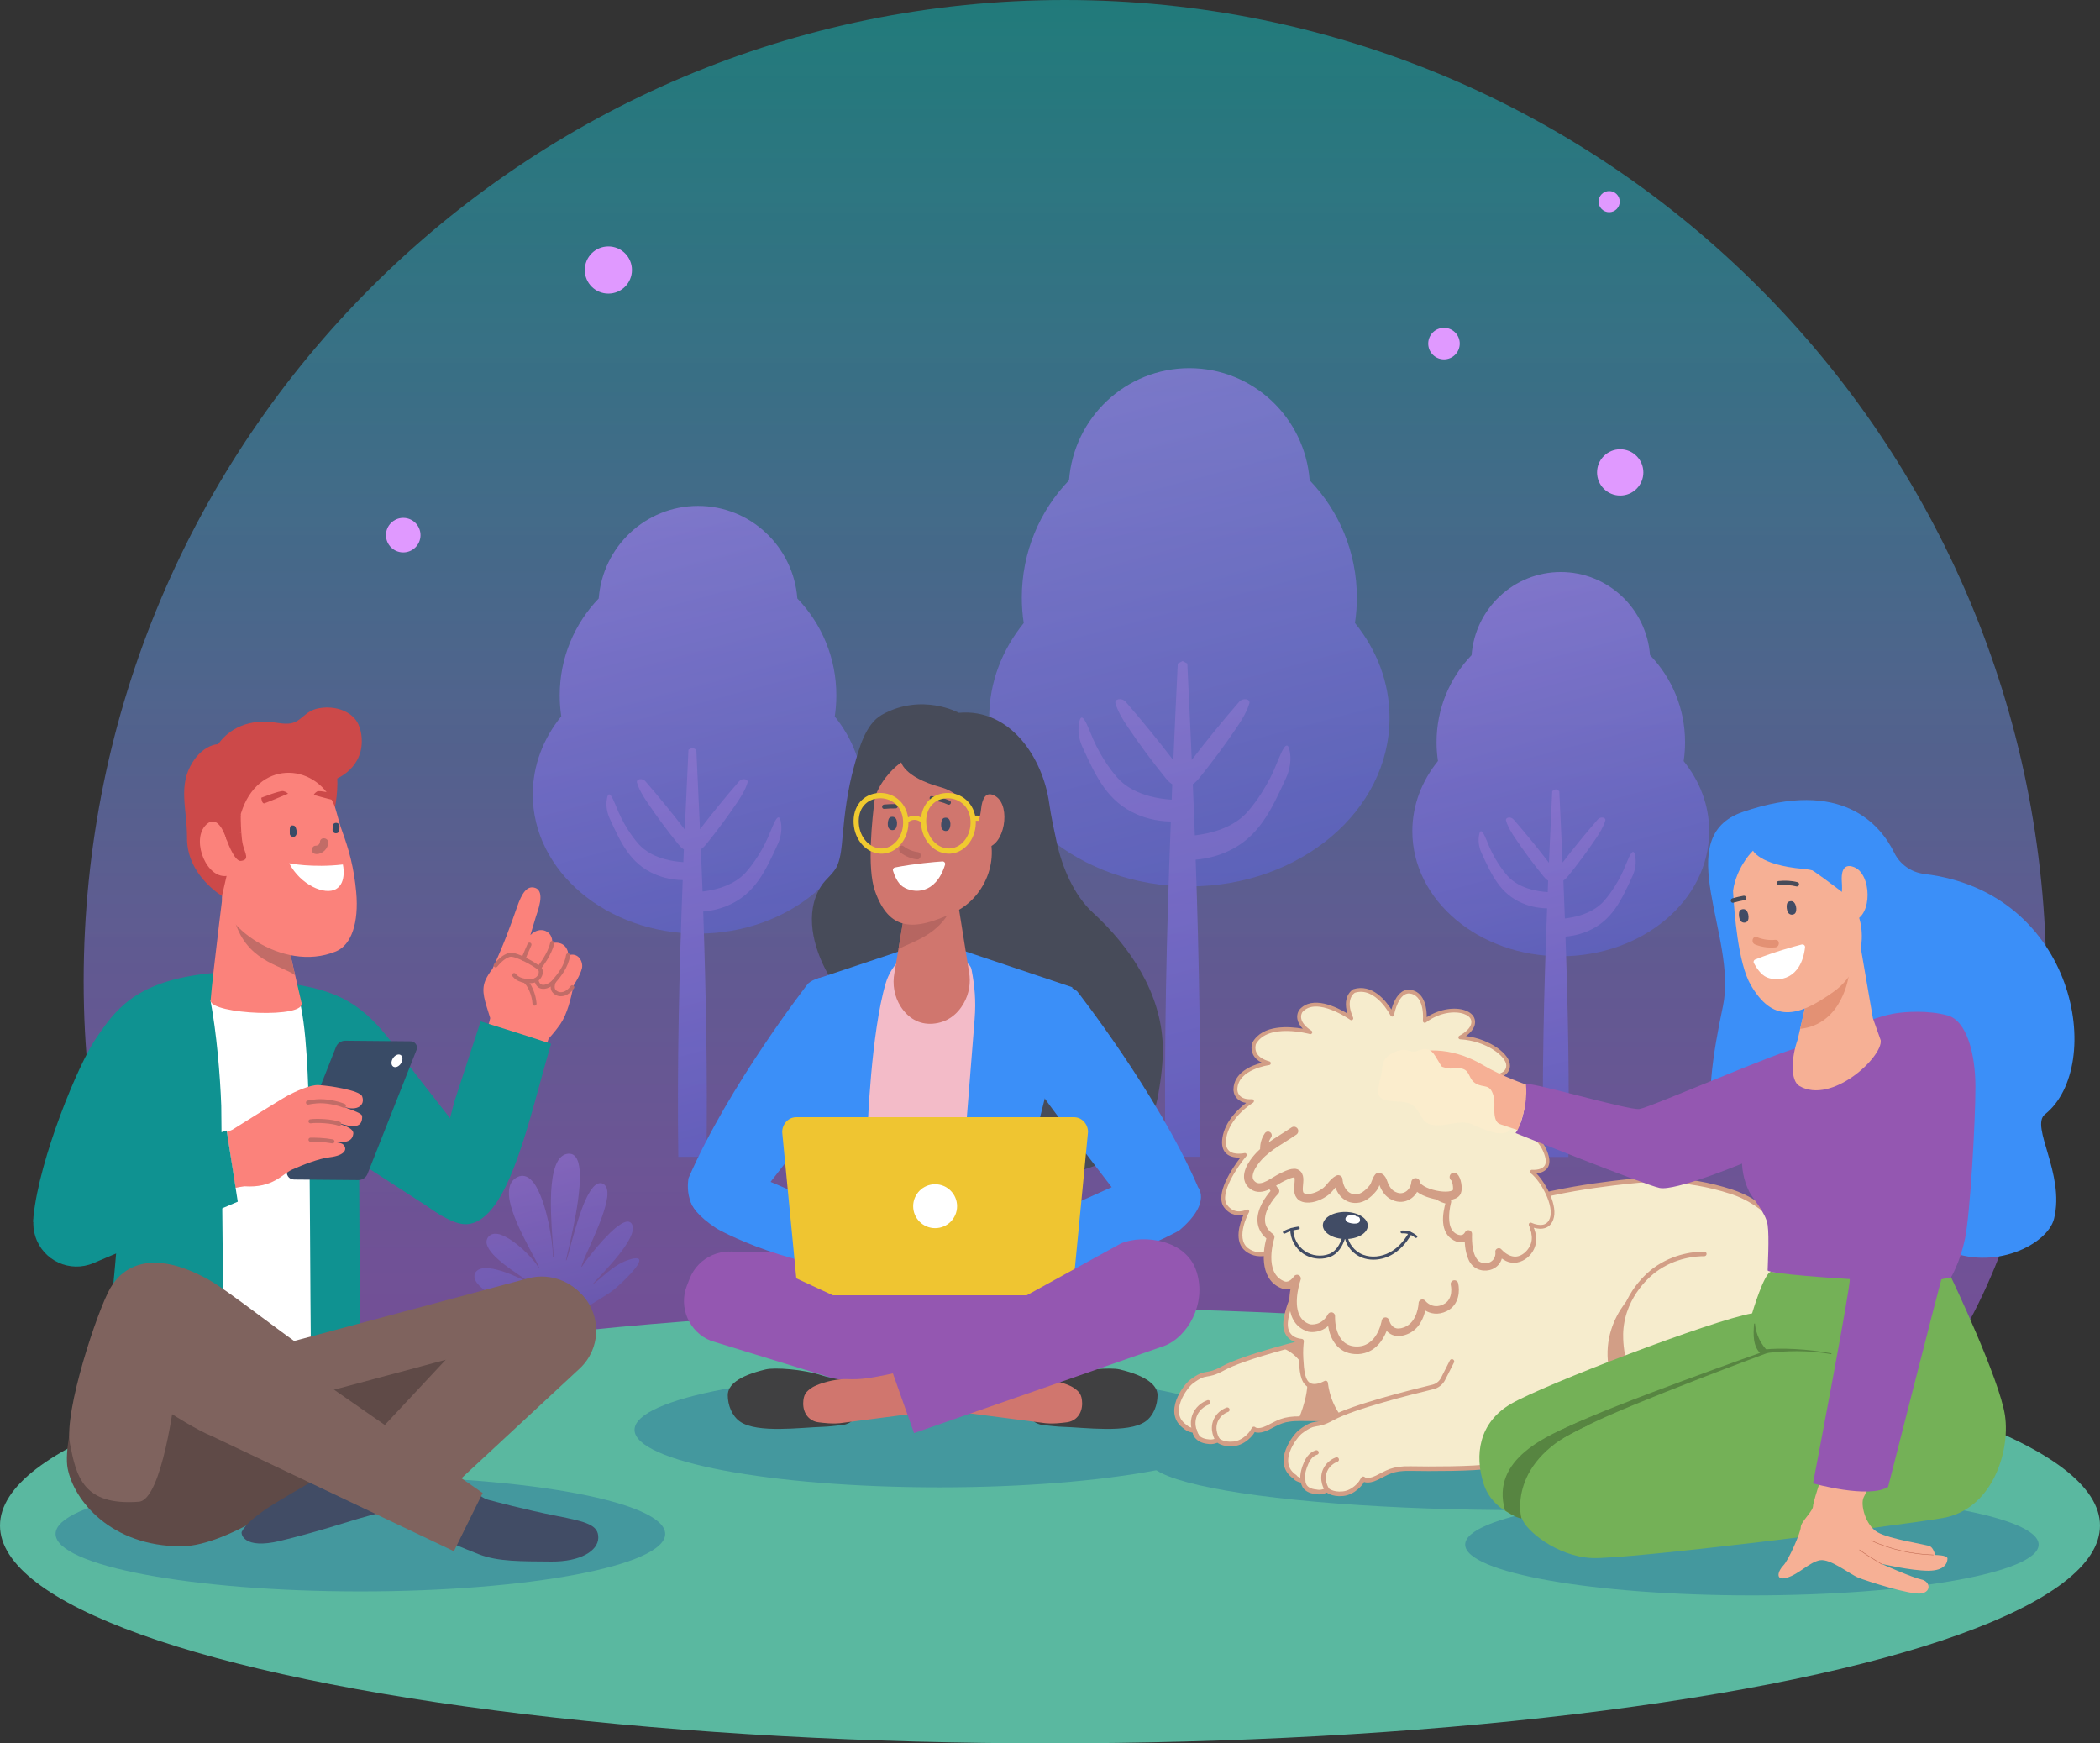 <?xml version="1.0" encoding="UTF-8"?><svg id="Layer_2" xmlns="http://www.w3.org/2000/svg" xmlns:xlink="http://www.w3.org/1999/xlink" viewBox="0 0 528.86 439.04"><rect x="0" y="0" width="528.86" height="439.04" fill="#333333" stroke="none"/><defs><style>.cls-1{fill:#deaa92;}.cls-2{fill:#f3bbc8;}.cls-3{fill:#cc4949;}.cls-4{stroke-width:1.11px;}.cls-4,.cls-5,.cls-6,.cls-7{fill:none;stroke:#d29e86;stroke-linecap:round;stroke-linejoin:round;}.cls-5{stroke-width:1.16px;}.cls-6{stroke-width:1.15px;}.cls-8{fill:url(#linear-gradient-8);}.cls-9{fill:url(#linear-gradient-7);}.cls-10{fill:url(#linear-gradient-5);}.cls-11{fill:url(#linear-gradient-6);}.cls-12{fill:url(#linear-gradient-4);}.cls-13{fill:url(#linear-gradient-3);}.cls-14{fill:url(#linear-gradient-2);}.cls-15{fill:#f6eccd;}.cls-16{fill:#bd1200;}.cls-17{fill:#5ab8a0;}.cls-18{fill:#0f9291;}.cls-19{fill:#e39174;}.cls-7{stroke-width:2.18px;}.cls-20{fill:#c26c67;}.cls-21{fill:#3b8ff8;}.cls-22{fill:#5f4a47;}.cls-23{fill:#e099ff;}.cls-24{fill:#d0766e;}.cls-25{fill:url(#linear-gradient);opacity:.5;}.cls-26{fill:#b66661;}.cls-27{fill:#efc531;}.cls-28{fill:#7f635e;}.cls-29{fill:#578541;}.cls-30{fill:#394b66;}.cls-31{fill:#474b59;}.cls-32{fill:#fb827b;}.cls-33{fill:#fff;}.cls-34{fill:#404041;}.cls-35{fill:#d29e86;}.cls-36{fill:#f6b095;}.cls-37{fill:#f0ca30;}.cls-38{opacity:.4;}.cls-39{opacity:.6;}.cls-40{fill:#9457b1;}.cls-41{fill:#44989e;}.cls-42{fill:#bc654d;}.cls-43{fill:#fbedcd;}.cls-44{fill:#74b157;}.cls-45{fill:#414c65;}</style><linearGradient id="linear-gradient" x1="3075.68" y1="-410.53" x2="3502.58" y2="-410.53" gradientTransform="translate(-142.33 -3075.68) rotate(90)" gradientUnits="userSpaceOnUse"><stop offset="0" stop-color="aqua" stop-opacity=".7"/><stop offset=".07" stop-color="#17ecff" stop-opacity=".74"/><stop offset=".25" stop-color="#4bc2ff" stop-opacity=".82"/><stop offset=".42" stop-color="#77a0ff" stop-opacity=".88"/><stop offset=".58" stop-color="#9985ff" stop-opacity=".93"/><stop offset=".74" stop-color="#b172ff" stop-opacity=".97"/><stop offset=".88" stop-color="#bf66ff" stop-opacity=".99"/><stop offset="1" stop-color="#c563ff"/></linearGradient><linearGradient id="linear-gradient-2" x1="133.46" y1="293.07" x2="143.43" y2="330.27" gradientUnits="userSpaceOnUse"><stop offset="0" stop-color="#a57ef5"/><stop offset="1" stop-color="#5e65d4"/></linearGradient><linearGradient id="linear-gradient-3" x1="376.6" y1="147.67" x2="401.38" y2="240.17" xlink:href="#linear-gradient-2"/><linearGradient id="linear-gradient-4" x1="386" y1="200.32" x2="409.36" y2="287.5" xlink:href="#linear-gradient-2"/><linearGradient id="linear-gradient-5" x1="277.3" y1="97.6" x2="310.72" y2="222.33" xlink:href="#linear-gradient-2"/><linearGradient id="linear-gradient-6" x1="289.97" y1="168.59" x2="321.47" y2="286.16" xlink:href="#linear-gradient-2"/><linearGradient id="linear-gradient-7" x1="157.46" y1="131.44" x2="185.04" y2="234.38" xlink:href="#linear-gradient-2"/><linearGradient id="linear-gradient-8" x1="167.91" y1="190.03" x2="193.91" y2="287.06" xlink:href="#linear-gradient-2"/></defs><g id="ILLUSTRATION"><path class="cls-25" d="M268.2,426.9c-136.49,0-247.13-43.28-247.13-179.77S131.72,0,268.2,0s247.13,110.64,247.13,247.13-110.64,179.77-247.13,179.77Z"/><ellipse class="cls-17" cx="264.43" cy="384.2" rx="264.43" ry="54.84"/><circle class="cls-23" cx="408.03" cy="118.97" r="5.83"/><circle class="cls-23" cx="405.25" cy="50.78" r="2.66"/><circle class="cls-23" cx="101.55" cy="134.77" r="4.35"/><circle class="cls-23" cx="153.21" cy="68" r="5.94"/><circle class="cls-23" cx="363.65" cy="86.53" r="3.97"/><g class="cls-38"><path class="cls-14" d="M153.73,325.42c.67-.44,1.3-.99,1.91-1.54.74-.66,1.47-1.34,2.17-2.05.7-.71,1.39-1.44,2.02-2.23.43-.55.93-1.18,1.13-1.84.54-1.78-3.06-.36-3.65-.11-1.49.63-2.86,1.57-4.16,2.63-1.21.98-2.36,2.04-3.6,2.98h0s0,0,0,0c0,0-.01,0-.02.01-.07.06-.12-.05-.07-.11.11-.12.22-.24.33-.36,1.77-1.92,3.58-3.79,5.25-5.8.98-1.18,1.93-2.4,2.75-3.7.65-1.03,1.3-2.18,1.53-3.35.16-.83.02-1.78-.66-2.16-.65-.37-1.55.04-2.23.45-1.05.63-2,1.49-2.9,2.36-1.05,1.02-2.04,2.1-2.99,3.21-.88,1.03-1.73,2.08-2.55,3.16-.51.67-1.02,1.34-1.46,2.05-.04.06-.14.04-.12-.03.05-.2.11-.39.18-.58.46-1.34,1.08-2.64,1.66-3.94.8-1.78,1.59-3.56,2.33-5.37.73-1.8,1.43-3.63,1.91-5.49.35-1.37.69-2.95.34-4.23-.25-.9-1.02-1.62-2.03-1.37-.98.25-1.74,1.3-2.28,2.17-.85,1.37-1.47,2.88-2.02,4.37-.63,1.7-1.17,3.43-1.68,5.16-.46,1.56-.88,3.13-1.3,4.7-.26.97-.49,1.96-.84,2.91-.03.08-.15.07-.13-.02.04-.19.08-.38.12-.57.33-1.48.68-2.95,1.02-4.43.49-2.19.94-4.37,1.33-6.56.41-2.32.76-4.65.92-6.97.14-1.9.2-3.88-.21-5.65-.27-1.18-.86-2.42-2.12-2.56-.6-.07-1.29.08-1.86.45-.6.39-1.06.99-1.4,1.63-.43.81-.7,1.69-.91,2.56-.25,1.06-.4,2.13-.5,3.19-.24,2.44-.23,4.86-.16,7.26.07,2.26.21,4.5.37,6.75.04.59.08,1.19.12,1.78.09.8.15,1.62.09,2.44,0,.1-.14.1-.14,0,.01-.24,0-.47,0-.71-.01-.45-.03-.91-.06-1.36-.07-.83-.18-1.66-.29-2.48-.27-1.89-.62-3.76-1.06-5.59-.46-1.92-1.02-3.82-1.77-5.59-.61-1.44-1.34-2.91-2.47-3.92-.85-.76-2-1.16-3.23-.55-.6.29-1.15.73-1.52,1.33-.37.6-.54,1.28-.61,1.94-.18,1.81.29,3.56.8,5.14.64,2,1.48,3.89,2.37,5.74.85,1.76,1.76,3.48,2.67,5.19.6,1.13,1.26,2.25,1.71,3.47.03.08-.1.16-.13.08-.06-.14-.13-.26-.2-.39-.5-.85-1.15-1.6-1.8-2.31-.89-.99-1.85-1.91-2.87-2.76-1-.84-2.06-1.63-3.21-2.25-.88-.48-1.89-.94-2.97-.89-.8.04-1.62.51-1.94,1.39-.33.91.09,1.8.5,2.46.62,1,1.45,1.82,2.3,2.58.99.89,2.04,1.69,3.11,2.47.96.69,1.94,1.35,2.92,2.02.59.4,1.22.78,1.75,1.26,0,0,0,0,0,0h0s0,0,.01.01c.06.05-.04.15-.1.12-.13-.07-.26-.13-.4-.2-2.41-1.22-4.9-2.37-7.57-3.05-1.23-.31-2.63-.62-3.99-.27-.49.13-.98.37-1.33.81-.43.55-.43,1.25-.25,1.8.23.7.7,1.26,1.19,1.74.59.59,1.26,1.09,1.96,1.55,1.16.78,2.4,1.51,3.7,2.06,1.45.61,2.93,1.17,4.45,1.64h17c1.97-1.18,3.92-2.4,5.85-3.66Z"/></g><g class="cls-39"><path class="cls-13" d="M424.01,191.65c.23-1.55.35-3.13.35-4.74,0-8.52-3.36-16.25-8.82-21.91-.89-11.71-10.6-20.94-22.47-20.94s-21.58,9.23-22.47,20.94c-5.46,5.67-8.82,13.4-8.82,21.91,0,1.61.12,3.2.35,4.74-4.07,5.04-6.45,11.13-6.45,17.68,0,17.39,16.74,31.49,37.38,31.49s37.38-14.1,37.38-31.49c0-6.56-2.38-12.64-6.45-17.68Z"/><path class="cls-12" d="M411.83,215.64c-.08-.43-.21-1.05-.51-1.1-.65-.12-1.52,2.45-2.38,4.41-1.89,4.32-4.39,7.29-5.09,8.06-1.04,1.15-3.75,3.6-9.76,4.3-.12-3.19-.24-6.38-.37-9.56.49-.31.89-.76,1.23-1.18,2.46-3.04,4.76-6.14,6.88-9.28,1.01-1.49,2-3.08,2.44-4.62.25-.86-1.21-1.1-1.89-.31-3.09,3.57-6.05,7.19-8.86,10.85-.26-6-.54-12-.83-17.99-.3-.16-.59-.31-.89-.46-.3.15-.59.3-.89.46-.29,6.01-.57,12.03-.83,18.05-2.83-3.69-5.8-7.33-8.91-10.91-.68-.79-2.14-.55-1.89.31.44,1.54,1.43,3.13,2.44,4.62,2.12,3.14,4.42,6.24,6.88,9.28.35.43.77.9,1.28,1.21-.04.96-.08,1.92-.11,2.88-6.3-.42-9.04-2.9-10.05-4.01-.64-.7-2.9-3.39-4.62-7.31-.78-1.78-1.57-4.11-2.16-4-.27.05-.39.61-.46,1-.41,2.16.44,4.08.62,4.47,2.57,5.6,4.69,10.24,10.24,12.63,1.2.52,3.35,1.26,6.28,1.32-.8,20.84-1.28,41.74-1,62.61h6.37c.25-18.5-.1-37.01-.74-55.49,2.56-.22,4.47-.89,5.61-1.38,6.11-2.62,8.45-7.74,11.28-13.91.19-.42,1.13-2.54.68-4.92Z"/></g><g class="cls-39"><path class="cls-10" d="M341.23,156.91c.31-2.09.48-4.22.48-6.4,0-11.49-4.53-21.91-11.89-29.55-1.19-15.8-14.3-28.24-30.3-28.24s-29.1,12.45-30.3,28.24c-7.36,7.64-11.89,18.06-11.89,29.55,0,2.17.16,4.31.48,6.4-5.49,6.8-8.69,15.01-8.69,23.85,0,23.45,22.57,42.47,50.41,42.47s50.41-19.01,50.41-42.47c0-8.84-3.21-17.05-8.69-23.85Z"/><path class="cls-11" d="M324.81,189.25c-.11-.58-.28-1.41-.69-1.49-.87-.16-2.04,3.3-3.2,5.95-2.55,5.83-5.92,9.83-6.86,10.87-1.41,1.55-5.06,4.86-13.16,5.8-.16-4.3-.32-8.6-.5-12.9.66-.42,1.2-1.02,1.66-1.59,3.32-4.1,6.42-8.27,9.28-12.51,1.36-2.01,2.69-4.16,3.29-6.23.33-1.17-1.63-1.48-2.55-.42-4.17,4.81-8.15,9.69-11.95,14.63-.35-8.09-.73-16.18-1.12-24.26-.4-.22-.8-.42-1.2-.62-.4.2-.8.41-1.2.62-.4,8.1-.77,16.22-1.12,24.34-3.82-4.97-7.82-9.88-12.02-14.72-.92-1.06-2.88-.75-2.55.42.59,2.08,1.93,4.22,3.29,6.23,2.86,4.24,5.96,8.41,9.28,12.51.47.59,1.04,1.21,1.73,1.63-.05,1.29-.1,2.59-.15,3.88-8.49-.57-12.19-3.91-13.56-5.41-.86-.94-3.92-4.57-6.23-9.86-1.05-2.41-2.12-5.54-2.91-5.4-.37.07-.52.83-.62,1.35-.56,2.91.59,5.5.83,6.02,3.46,7.56,6.33,13.82,13.81,17.03,1.62.7,4.52,1.7,8.47,1.77-1.08,28.1-1.73,56.29-1.35,84.44h8.6c.34-24.94-.13-49.91-.99-74.83,3.45-.3,6.02-1.2,7.56-1.86,8.24-3.54,11.4-10.44,15.22-18.76.26-.57,1.53-3.43.92-6.64Z"/></g><g class="cls-39"><path class="cls-9" d="M210.23,180.39c.26-1.72.39-3.48.39-5.28,0-9.48-3.74-18.08-9.82-24.39-.99-13.04-11.8-23.31-25.01-23.31s-24.02,10.27-25.01,23.31c-6.08,6.31-9.82,14.91-9.82,24.39,0,1.79.13,3.56.39,5.28-4.53,5.61-7.18,12.39-7.18,19.68,0,19.36,18.63,35.05,41.6,35.05s41.6-15.69,41.6-35.05c0-7.3-2.65-14.07-7.18-19.68Z"/><path class="cls-8" d="M196.67,207.08c-.09-.48-.23-1.17-.57-1.23-.72-.13-1.69,2.72-2.64,4.91-2.1,4.81-4.89,8.11-5.67,8.97-1.16,1.28-4.18,4.01-10.86,4.79-.13-3.55-.27-7.1-.42-10.64.55-.34.99-.84,1.37-1.31,2.74-3.38,5.3-6.83,7.66-10.33,1.12-1.66,2.22-3.43,2.71-5.14.28-.96-1.34-1.22-2.11-.35-3.44,3.97-6.73,8-9.86,12.08-.29-6.68-.6-13.36-.92-20.02-.33-.18-.66-.35-.99-.51-.33.16-.66.34-.99.51-.33,6.69-.64,13.39-.93,20.09-3.15-4.1-6.46-8.16-9.92-12.15-.76-.88-2.38-.62-2.11.35.49,1.71,1.59,3.48,2.71,5.14,2.36,3.5,4.92,6.94,7.66,10.33.39.48.86,1,1.43,1.35-.04,1.07-.08,2.14-.13,3.2-7.01-.47-10.06-3.23-11.19-4.47-.71-.78-3.23-3.77-5.14-8.14-.87-1.99-1.75-4.57-2.4-4.46-.31.05-.43.68-.51,1.11-.46,2.4.49,4.54.69,4.97,2.86,6.24,5.23,11.4,11.4,14.05,1.34.57,3.73,1.4,6.99,1.46-.89,23.2-1.43,46.46-1.11,69.69h7.09c.28-20.59-.11-41.2-.82-61.76,2.85-.25,4.97-.99,6.24-1.54,6.8-2.92,9.41-8.61,12.56-15.49.22-.47,1.26-2.83.76-5.48Z"/></g><ellipse class="cls-41" cx="90.76" cy="386.3" rx="76.76" ry="14.48"/><ellipse class="cls-41" cx="236.56" cy="360.09" rx="76.76" ry="14.48"/><path class="cls-33" d="M75.55,248.65s-10.03,1.65-13.05,1.65-10.01-3.89-10.7-3.12c-.69.76.44,16.22.69,21.91.25,5.69-.22,71.34-.22,71.71,6.6.16,22.54.4,28.41.33-.22-12.45-.58-61.34-1.12-66.74-1.01-9.94-4-25.75-4-25.75Z"/><path class="cls-32" d="M124.02,244s0-.02.01-.03c2.71-5.8,4.63-11.05,6.14-15.43,1.26-3.67,2.56-5.59,4.57-4.95,2.72.86.62,5.96.22,7.27s-1.39,4.63-1.39,4.63c2.47-2.51,5.74-.99,5.5,1.99,3.44-.6,4.17,2.23,4,3.11,2.7-.89,3.82,1.74,3.5,3.2-.39,1.77-2.1,4.37-2.1,4.37-.72,3.34-1.56,7.12-3.37,9.77-1.26,1.83-2.95,3.67-2.95,3.67l-1.11,3.38-14.6-5.11s.93-2.79,1.01-3.47c-1.26-4.2-2.4-6.71-1.2-9.54.41-.95,1.07-1.97,1.78-2.87Z"/><path class="cls-20" d="M131.21,247.3c-.9-.27-1.6-.74-2.13-1.42-.18-.22-.14-.54.08-.72.22-.18.54-.14.72.08.47.59,1.36,1.36,3.77,1.32,1.35-.02,1.81-.94,1.92-1.21.19-.49.13-.92-.04-1.08-.85-.83-5.91-3.72-7.19-3.28-.79.27-1.71.76-3.12,2.45-.18.22-.5.25-.72.07-.22-.18-.25-.5-.07-.72,1.27-1.52,2.31-2.32,3.57-2.76.86-.3,2.41.12,4.6,1.24,1.64.83,3.2,1.85,3.64,2.28.5.49.61,1.35.27,2.19-.45,1.14-1.52,1.84-2.86,1.86-.95.02-1.76-.08-2.46-.29Z"/><path class="cls-20" d="M135.81,243.98c-.06-.02-.12-.05-.17-.09-.22-.18-.26-.5-.08-.72.02-.03,2.49-3.15,3.01-5.79.05-.28.32-.46.6-.4.28.05.46.32.4.6-.56,2.88-3.11,6.09-3.21,6.23-.13.17-.35.23-.55.17Z"/><path class="cls-20" d="M136.17,248.95c-.61-.18-1.35-.72-1.59-2.18-.04-.28.15-.54.42-.58.28-.04.54.15.58.42.12.78.43,1.24.9,1.37.85.23,2.13-.52,2.64-1.14.07-.09.16-.19.25-.3.97-1.16,2.79-3.33,3.18-6.02.04-.28.3-.47.58-.43.28.04.47.3.43.58-.43,2.98-2.37,5.29-3.41,6.53-.09.1-.17.2-.24.29-.7.85-2.37,1.84-3.7,1.48-.02,0-.04-.01-.06-.02Z"/><path class="cls-20" d="M140.44,250.78c-.12-.04-.23-.08-.33-.13-1.38-.68-1.74-1.76-1.17-3.52.09-.27.38-.42.64-.33.27.09.41.38.33.64-.51,1.58-.04,1.96.64,2.29.59.29,1.92.31,3.17-1.41.17-.23.49-.28.71-.11.23.17.28.49.11.71-1.47,2.02-3.15,2.16-4.12,1.86Z"/><path class="cls-20" d="M131.71,241.95c-.22-.07-.37-.28-.36-.51.01-.27.24-.83.98-2.5.22-.51.43-.99.54-1.24.1-.26.4-.39.66-.29.26.1.39.4.29.66-.11.28-.31.74-.55,1.28-.32.72-.84,1.91-.9,2.16-.03.27-.26.47-.53.46-.04,0-.08,0-.12-.02ZM132.37,241.52h0s0,0,0,0ZM132.37,241.49s0,.01,0,.02c0,0,0-.01,0-.02Z"/><path class="cls-20" d="M134.47,253.25c-.2-.06-.35-.24-.36-.45-.15-2.23-1.24-4.75-2.34-5.4-.24-.14-.32-.46-.18-.7.14-.24.46-.32.7-.18,1.55.91,2.68,3.93,2.84,6.21.02.28-.19.53-.48.54-.06,0-.13,0-.18-.02Z"/><path class="cls-18" d="M56.31,341.33s-.54-61.46-.59-62.86c-.27-7.77-1.21-18.51-2.68-26.31-.24-1.3,9.91-5.78,6.44-6.6-1.59-.37-2.14-.43-4.81-.54-.39-.02-2.14.1-3.25.26-17.79,2.17-22.62,9.45-27.32,16.33-4.37,6.4-14.19,30.06-15.68,44.84-.04.43-.06.86-.06,1.29,3.28,0,12.11.05,21.35.06.51,0-2.96,33.85-2.96,33.85l29.55-.32Z"/><path class="cls-18" d="M100.33,264.75c-7.74-10.58-13.28-14.87-26.33-16.9,3.01,5.74,3.43,20.39,3.79,30.63.19,5.26.37,51.65.51,62.56,4.82-.2,12.37.27,12.37.27l-.23-48.62,20.85,13.5,11.47-12.69c-.15-.2-16.76-20.99-22.44-28.75Z"/><path class="cls-18" d="M138.78,262.87c-6.23-2.09-17.74-5.65-17.74-5.65l-6.59,20.13s0-.02,0-.02l-6.92,26.37c4.02,2.98,7.64,4.78,10.08,4.6,10.63-.81,15.7-27.08,21.17-45.42Z"/><path class="cls-16" d="M90.44,294.26c-.28,0-.51-.22-.51-.5l-.39-26.87c0-.28.22-.51.5-.52h0c.28,0,.51.22.51.5l.39,26.87c0,.28-.22.51-.5.52h0Z"/><path class="cls-30" d="M73.98,297.05l16.25.14c1.02,0,1.94-.61,2.32-1.56l12.34-31.2c.42-1.04-.33-2.18-1.45-2.19l-16.5-.15c-1.02,0-1.94.61-2.32,1.56l-12.25,30.97c-.47,1.16.36,2.41,1.6,2.42Z"/><path class="cls-33" d="M98.96,266.51c-.52.8-.49,1.74.07,2.1.56.36,1.43,0,1.95-.81.52-.8.49-1.74-.07-2.1-.56-.36-1.43,0-1.95.81Z"/><path class="cls-32" d="M59.3,299.15c.78-.17,1.31-.27,2.26-.39,7.28.47,9.46-3.09,12.09-4.25,2.63-1.16,6.62-2.74,9.34-3.06,3.92-.46,4.63-2.09,3.4-3.26-.56-.53-2.87-.59-3.3-.72,2.74.19,5.54.65,5.88-1.93.21-1.6-3.35-2.34-3.9-2.69,1.08.02,6.36,2.57,6.12-1.79-.05-.88-4.15-1.97-4.59-2.34,3.34,1.21,5.46-.39,4.59-2.63-.6-1.55-8.57-2.72-11.01-2.83-2.1-.1-5.9,1.67-7.77,2.68-1.87,1.01-13.83,8.53-13.83,8.53,0,0-.64.33-1.45.57l2.16,14.09Z"/><path class="cls-20" d="M85.45,283.53c-.06,0-.12-.01-.19-.03-1.67-.65-5.49-.83-7-.61-.28.04-.54-.15-.58-.43-.04-.28.15-.54.43-.58,1.65-.25,5.62-.07,7.52.67.26.1.39.4.29.66-.08.2-.27.33-.48.33Z"/><path class="cls-20" d="M86.61,278.98c-.07,0-.13-.01-.2-.04-1.58-.68-4.58-1.28-6.66-1.07-.99.1-1.37.14-2.08.3-.28.06-.55-.11-.61-.39-.06-.28.11-.55.39-.61.78-.17,1.21-.22,2.2-.32,2.27-.22,5.43.41,7.16,1.15.26.11.38.41.27.67-.08.19-.27.31-.47.31Z"/><path class="cls-20" d="M83.71,287.94s-.06,0-.09,0c-2.22-.41-4.15-.41-5.43-.41-.28,0-.51-.23-.51-.51s.23-.51.51-.51c1.31,0,3.3,0,5.62.43.28.05.46.32.41.6-.05.25-.26.42-.5.42Z"/><path class="cls-32" d="M53.04,251.95c-.25,3.48,24.78,4.72,22.84.37l-3.9-16.84-1.79-7.75-1.64-7.06-11.49-3.21s-3.58,28.38-4.02,34.49Z"/><path class="cls-20" d="M71.46,233.06l2.58,11.36.24,1.15c-3.49-2.55-12.68-3.49-15.42-14.63,0,0,4.98,1.57,12.6,2.12Z"/><path class="cls-3" d="M54.56,188.01c-.9,1.5-1.44,4.36-.62,6.07,1.08,2.26,3.96,2.04,5.82,2.04,2.21,0,4.42-1.16,6.6-.75,1.67.32,3.39.23,5.04-.13,2.09-.46,10.58,1.48,11.61,1.47.79,0,8.1-2.53,8.1-10.07,0-.71-.05-3.81-1.9-5.8-2.13-2.3-5.69-3.07-8.98-2.46-3.71.68-4.32,3.69-7.68,3.86-1.94.1-3.82-.51-5.75-.52-7.79-.06-11.27,4.66-12.25,6.3Z"/><path class="cls-3" d="M73.82,183.65c.51.05,1.02.13,1.53.22,2.93.57,6.05,1.54,7.53,4.22,1.02,1.85,1.58,4.03,1.89,6.12.59,3.91-.23,8.85-1.11,12.66-.6,2.58-2.11,3.4-4.25,4.86-2.84,1.92-5.73,3.77-8.64,5.58-3.62,2.25-7.29,4.44-10.97,6.58-.29.17-3.45,2.07-3.61,1.91,0,0-9.13-5.18-9.09-14.76.03-7.37-2.37-13.13,1.42-19.11,1.2-1.89,2.88-3.53,5.04-4.26,1.33-.45,2.61-.16,3.9-.4,2.89-.54,5.72-2.24,8.63-2.95,2.53-.62,5.15-.94,7.75-.68Z"/><path class="cls-32" d="M58.17,213.14c-.66-.94-1.16-1.97-1.6-3.04-.84-2.02-2.56-4.82-4.94-2.1-3.46,3.96.57,13.78,5.89,12.52,3.95-.94,2.3-5.01.65-7.39Z"/><path class="cls-32" d="M60.71,204.74l-4.75,20.64c-1.03,6.92,14.96,19.87,28.65,14.22,3.93-1.62,5.78-7.36,5.1-14.87-.56-6.19-1.87-10.88-3.56-15.45-.97-2.61-1.41-5.37-2.2-7.03-4.96-10.4-19.15-10.74-23.23,2.49Z"/><path class="cls-33" d="M72.82,217.4s5.81,1.21,13.53.31c0,0,1.07,4.59-1.74,6.2-2.82,1.61-8.9-1.03-11.78-6.51Z"/><path class="cls-3" d="M56.18,208.26c-.16-1.02,2.37-4.23,4.44-3.12,0,0,0,2.28.15,4.49l-3.65,1.98c-.53-1.56-.88-2.95-.94-3.35Z"/><path class="cls-3" d="M60.77,209.63c.08,1.2.21,2.38.41,3.17.57,2.22,1.74,3.73-.51,4.01-1.38.17-2.95-3.45-3.8-5.94l3.9-1.23Z"/><path class="cls-3" d="M71.33,199.22c.81.19,1.21.66,1.21.66,0,0-5.22,2.2-5.92,2.42-.7.22-.82-1.4-.82-1.4,0,0,4.71-1.86,5.52-1.67Z"/><path class="cls-3" d="M84.1,199.87s-3.62-.89-4.22-.56c-.6.34-.89.87-.89.87,0,0,4.01,1.12,4.55,1.2.53.08.57-1.51.57-1.51Z"/><path class="cls-20" d="M79.47,212.98c.61,0,1.05-.36,1.1-.98.11-1.36,2.22-1.06,2.1.3-.12,1.48-1.44,2.77-2.94,2.79-.57,0-1.11-.31-1.19-.92-.07-.52.34-1.18.92-1.19Z"/><path class="cls-30" d="M73.28,207.97c.37-.2.99-.08,1.16.35.21.53.32,1.05.25,1.62-.06.46-.39.84-.89.82-.43-.02-.88-.43-.82-.89.03-.25-.14-1.67.3-1.91Z"/><path class="cls-30" d="M85.5,208.08l-.04.98c-.04,1.1-1.75,1.04-1.71-.06l.04-.98c.04-1.1,1.75-1.04,1.71.06Z"/><path class="cls-18" d="M57.08,284.68l2.8,17.95-36.35,15.47c-5.91,2.51-12.69-.61-14.63-6.72h0c-1.82-5.73,1.36-11.85,7.09-13.66l41.1-13.02Z"/><path class="cls-45" d="M120.27,376.16s1.4,1.21,2.66,1.54,9.4,2.52,17.15,4.04c7.75,1.52,10.66,2.32,10.59,5.56-.07,3.24-4.44,6.02-11.85,5.96-7.41-.07-13.37.07-18.27-1.85-4.9-1.92-6.88-2.85-6.88-2.85l6.61-12.39Z"/><path class="cls-22" d="M51.36,328.16c-13.77-7.41-20.98-3.05-24.15,2.43-3.18,5.47-11.76,31.1-10.17,39.23,1.59,8.12,10.94,19.6,28.6,19.6,12.36,0,32.16-15.28,32.16-15.28l5.04-8.4,3.54-12.87c-15.18-9.87-28.71-21.3-35.01-24.7Z"/><path class="cls-28" d="M51.94,321.94c-13.77-7.41-20.98-3.05-24.15,2.43-3.18,5.47-11.76,31.1-10.17,39.23,1.59,8.12,3.23,15.67,17.36,14.59,5.91-.45,9.07-26.89,9.07-26.89l30.9,17.74,12.01-22.4c-15.18-9.87-28.71-21.3-35.01-24.7Z"/><path class="cls-28" d="M60.86,341.25l72.1-19.31c5.93-1.59,12.18,1.06,15.16,6.44h0c3.57,6.44,1.27,14.55-5.15,18.15l-50.72,28.49-31.39-33.76Z"/><path class="cls-22" d="M132.96,336.9l-59.18,15.85,24.77,17.44,41.79-33.15c-2.34-.72-4.88-.81-7.38-.14Z"/><path class="cls-28" d="M104.42,383.24l41.55-38.58c5.25-4.87,5.61-13.06.82-18.37h0c-5.14-5.71-14.07-5.78-19.31-.17l-42.37,45.39,19.31,11.74Z"/><path class="cls-22" d="M74.36,375.26l-29.96-11.8,15.38,21.52s12.36-6.74,14.57-9.73Z"/><path class="cls-45" d="M79.42,372.59s-10.06,5.76-12.71,7.64c-2.65,1.89-4.87,3.64-5.83,5.53-.26.5.46,4.52,9.67,2.29,9.2-2.23,15.74-4.41,19.55-5.54,3.82-1.13,8.65-2.29,8.65-2.29l-19.33-7.64Z"/><path class="cls-28" d="M121.55,375.99l-72.79-50.59c-6.32-4.39-14.96-3.1-19.73,2.94h0c-4.3,5.45-4.15,13.17.35,18.45,0,0,16.87,12.05,23.96,14.87l60.97,28.99,7.24-14.65Z"/><path class="cls-40" d="M184.17,315.19l101.29,1.03c10.66-.14,10.83,4.87,10.83,10.83h0c0,5.95-4.87,10.83-10.83,10.83l-49.97,5.03-51.58-5.03c-5.95,0-10.83-4.87-10.83-10.83h0c0-5.95,5.13-11.86,11.08-11.86Z"/><path class="cls-31" d="M241.48,179.52s-9.32-5.15-19.4.5c-4.19,2.35-5.81,8.73-6.99,12.98-1.66,5.98-2.39,11.85-2.93,18-.19,2.16-.39,4.67-1.19,6.72-.87,2.22-2.96,3.51-4.2,5.46-4.28,6.73-1.93,15.52,1.67,22,1.41,2.54,4.61,4.36,5.56,7.08.8,2.27.71,5.55,1.03,7.95.68,5.08,1.27,10.49,2.82,15.41,2.31,7.33,7.22,13.89,13.65,18.27,5.87,3.99,14.32,3.95,21.08,3.52,9.63-.61,19.57-1.4,28.24-6.09,6.65-3.59,9.64-8.65,10.9-15.83.7-4,1.24-8.24,1.1-12.33-.43-13.03-8.16-24.68-17.57-33.3-4.8-4.39-7.79-11.5-9.13-17.74-.7-3.23-1.44-6.61-1.89-9.84-1.6-11.39-9.76-23.93-22.76-22.77Z"/><path class="cls-2" d="M256.42,244.98l-16.06-6.32-18.45,4.27s-11.68,26.4-11.48,26.97.36,43.87.36,43.87c0,0-1.45,10.64-.88,10.64s46.9.85,46.71-.3c-.19-1.15,3.05-49.25,3.05-49.25l-3.25-29.88Z"/><path class="cls-21" d="M240.36,238.66l29.71,9.98-18.72,75.29-5.07-16.38c-2.56-8.28-3.52-16.97-2.84-25.61l2.01-25.3c.37-4.63.02-8.25-.77-12.43-.36-1.93-2.73-2.21-3.48-4.02l-.85-1.54Z"/><path class="cls-21" d="M230.1,238.37l-24.39,8.15-2.23,21.26,5.2,48.25,3.17,6.54,5.11-19.87c1.4-6.06,1.92-12.29,1.54-18.5,0,0,.86-24.13,4.56-36.6.69-2.32,1.99-4.4,3.74-6.07l3.3-3.16Z"/><path class="cls-24" d="M228.71,224.57l-3.45,20.4c-.57,2.94-.04,6,1.57,8.52,1.77,2.77,4.51,4.6,8.09,4.32,3.62-.28,6.2-2.35,7.79-5.16,1.35-2.38,1.81-5.15,1.33-7.85l-3.32-20.82-12.01.58Z"/><path class="cls-26" d="M240.89,225.06l-.02-.14c-.63.09-6.4.89-12.47,1.46l-2.14,12.66c3.87-2.23,12.02-3.71,14.63-13.98Z"/><path class="cls-31" d="M223.66,191.77s2.08-5.07,8-9.69c5.92-4.62,17.77-2.04,23.01,3.03,5.24,5.06,7.46,13.74,5.79,20.17-1.67,6.43-9.6,22.52-13.94,23.94-4.34,1.42-23.17-34.49-22.86-37.45Z"/><path class="cls-24" d="M247.69,207.13c4.78,7.84.94,18.69-7.36,22.62-10.35,4.89-16.41,4.67-19.97-5.33-2.09-5.86-.68-18.31-.08-23.15.71-5.65,4.27-9.42,8.62-10.29,4.13-.82,18.79,16.15,18.79,16.15Z"/><path class="cls-31" d="M234.62,200.5c1.52.11,3.16.47,4.55,1.14.66.32.17,1.28-.49.96-1.2-.57-2.68-.91-3.99-1-.72-.05-.8-1.15-.07-1.1Z"/><path class="cls-31" d="M222.65,202.61c.94-.1,1.88-.11,2.83-.12.72,0,.8,1.09.07,1.1-.95,0-1.89.02-2.83.12-.71.08-.79-1.02-.07-1.09Z"/><path class="cls-45" d="M238.3,205.93c-.21-.01-.84-.09-1.1.65-.19.56-.26,1.27-.1,1.87.19.7.98,1.03,1.61.7.87-.46.97-3.13-.41-3.22Z"/><path class="cls-45" d="M224.86,205.71c-.21-.01-.84-.09-1.1.65-.19.56-.26,1.27-.1,1.87.19.7.98,1.03,1.61.7.87-.46.97-3.13-.41-3.22Z"/><path class="cls-31" d="M226.9,191.75s.46,3.88,10.06,6.52c6.88,1.89,8.48,8.95,11.2,9.71,2.72.75,4.3-1.28,5.19-1.97.9-.69,1.3-9.49-1.04-13.08-2.34-3.59-14.31-15.13-22.38-8.97-1.51,1.15-3.03,7.8-3.03,7.8Z"/><path class="cls-31" d="M226.31,192.49s-4.09,2.97-5.93,8.18c0,0-2.5-3.5-.92-8.72,1.58-5.22,7.17-8,10.1-9.64,2.42-1.35,4.3,1.41,3.4,3.68-.9,2.27-6.64,6.51-6.64,6.51Z"/><path class="cls-37" d="M232.25,207.17c-.09,0-.18-.02-.27-.08-2-1.53-3.61.24-3.68.32-.17.19-.45.17-.61-.04-.16-.22-.16-.55.01-.75.73-.83,2.66-2,4.72-.42.21.16.27.49.15.74-.07.15-.2.23-.33.24Z"/><path class="cls-37" d="M239.32,214.98c-1.86.11-3.66-.63-5.05-2.08-1.37-1.43-2.19-3.38-2.32-5.49h0c-.13-2.13.42-3.99,1.58-5.4,1.13-1.37,2.78-2.18,4.66-2.3,4.05-.25,7.29,2.7,7.54,6.86.25,4.17-2.31,7.77-5.81,8.34-.2.03-.4.05-.6.07ZM234.54,202.85c-.95,1.14-1.39,2.69-1.28,4.48h0c.11,1.8.8,3.46,1.96,4.66,1.13,1.17,2.55,1.77,4.02,1.68,3.07-.19,5.39-3.33,5.17-7.01-.24-3.92-3.27-5.8-6.14-5.62-.2.01-.4.03-.59.07-1.26.21-2.36.82-3.14,1.76Z"/><path class="cls-37" d="M222.35,214.98c-1.86.11-3.66-.63-5.05-2.08-1.37-1.43-2.19-3.38-2.32-5.49h0c-.13-2.13.42-3.99,1.58-5.4,1.13-1.37,2.78-2.18,4.66-2.3,4.05-.25,7.29,2.7,7.54,6.86.25,4.17-2.31,7.77-5.81,8.34-.2.03-.4.05-.6.07ZM217.56,202.85c-.95,1.14-1.39,2.69-1.28,4.48h0c.11,1.8.8,3.46,1.96,4.66,1.13,1.17,2.55,1.77,4.02,1.68,3.07-.19,5.39-3.33,5.17-7.01-.24-3.92-3.27-5.8-6.14-5.62-.2.01-.4.03-.59.07-1.26.21-2.36.82-3.14,1.76Z"/><polygon class="cls-37" points="252.13 205.52 245.08 205.38 245.08 206.71 252.03 206.67 252.13 205.52"/><path class="cls-33" d="M237.34,216.94c-1.97.13-6.83.53-11.95,1.52-.38.07-.61.46-.5.82.33,1.08,1.12,3.15,2.5,4.04,2.7,1.75,8.24,2.02,10.61-5.54.14-.43-.21-.87-.66-.84Z"/><path class="cls-26" d="M231.24,214.61c-1.35-.16-2.56-.65-3.71-1.51-.87-.65-1.54,1.01-.68,1.66,1.24.93,2.64,1.5,4.1,1.67,1.01.12,1.31-1.7.29-1.81Z"/><path class="cls-24" d="M246.5,206.55c.32-.97.49-1.97.6-2.98.21-1.92.97-4.73,3.67-3.02,3.93,2.5,2.24,12.68-2.6,12.94-3.59.19-2.48-4.51-1.68-6.94Z"/><path class="cls-21" d="M203.51,247.69s-19.96,25.58-30.11,49.01c0,0-1.72,8.52,5.84,10.37,7.56,1.86,7.74-.38,7.74-.38,0,0,25.94-32.87,28.75-37.84,2.81-4.97,7.26-13.48,2.23-18.81-5.03-5.33-11.85-4.66-14.44-2.35Z"/><path class="cls-21" d="M271.29,249.67s20.04,25.52,30.26,48.91c0,0,1.75,8.51-5.8,10.39-7.56,1.88-10.31-2.87-10.31-2.87,0,0-23.48-30.27-26.3-35.23-2.82-4.96-7.3-13.46-2.29-18.8,5.01-5.34,11.83-4.7,14.44-2.4Z"/><path class="cls-21" d="M296.96,309.89s-16.15,9.43-43.61,13.34c0,0,1.31-12.56,1.34-13.07,0,0,25.9-11.24,34.03-15.28,8.13-4.03,12.72,3.77,12.72,3.77,0,0,4.2,3.88-4.48,11.24Z"/><path class="cls-21" d="M180.42,309.36s18.81,11.01,46.54,11.62c0,0-4.83-11.42-5.05-10.91,0,0-26.73-12.37-35.29-15.41-8.55-3.04-12.18,5.25-12.18,5.25,0,0-3.51,3.17,5.98,9.44Z"/><path class="cls-27" d="M274,285.13l-3.6,37.3c0,2.07-1.57,3.77-3.5,3.77h-62.82c-1.92,0-3.49-1.7-3.49-3.77l-3.6-37.3c0-2.07,1.57-3.77,3.49-3.77h70.03c1.93,0,3.5,1.7,3.5,3.77Z"/><circle class="cls-33" cx="235.5" cy="303.77" r="5.53"/><path class="cls-40" d="M179.03,337.66c-5.48-2.16-8.2-8.41-6.04-13.89l.71-1.8c2.16-5.48,8.41-8.2,13.89-6.04l51.73,23.98c4.11,1.62,6.15,6.31,4.53,10.42l-3.17,6.28-61.66-18.95Z"/><path class="cls-34" d="M217.99,353.04c-1.73,2.04-2.21,5.71-6.51,5.91-.88.11-3.1.34-4.17.37-5.61.16-16.59,1.7-20.93-1.3-2.08-1.44-3.1-4.19-3.1-6.65s2.45-4.82,9.59-6.51c2.16-.51,9.24-.09,14.28,1.56,4.31,1.41,9.85,1.4,10.66,2.49,1.48,1.99,2.16,1.8.18,4.13Z"/><path class="cls-24" d="M233.91,355.51l-21.43,2.78c-2.64.46-5.54-.02-6.19-.08-2.52-.25-4.06-2.28-4.01-4.85.05-2.12.66-2.92,2.37-4.01.67-.42,3.72-1.78,7.66-2.04.33-.02.66-.01.99,0,1.53.08,3.3.04,5.25-.23,4.5-.62,17.36-3.71,17.36-3.71l-2,12.14Z"/><path class="cls-34" d="M256.8,353.04c1.73,2.04,2.21,5.71,6.51,5.91.88.11,3.1.34,4.17.37,5.61.16,16.59,1.7,20.93-1.3,2.08-1.44,3.1-4.19,3.1-6.65,0-2.36-2.45-4.82-9.59-6.51-2.16-.51-9.24-.09-14.28,1.56-4.31,1.41-9.85,1.4-10.66,2.49-1.48,1.99-2.16,1.8-.18,4.13Z"/><path class="cls-24" d="M240.89,355.51l21.43,2.78c2.64.46,5.54-.02,6.19-.08,2.52-.25,4.06-2.28,4.01-4.85-.05-2.12-.66-2.92-2.37-4.01-.67-.42-3.72-1.78-7.66-2.04-.33-.02-.66-.01-.99,0-1.53.08-3.3.04-5.25-.23-4.5-.62-17.36-3.71-17.36-3.71l2,12.14Z"/><path class="cls-40" d="M293.42,338.87l-63.23,22.04-5.66-15.98,57.88-31.85c5.5-2.22,16.37-1.03,18.95,7.22,2.58,8.25-2.44,16.35-7.94,18.57Z"/><ellipse class="cls-41" cx="383.89" cy="367.77" rx="94.56" ry="12.54"/><path class="cls-15" d="M338.12,330.32l-2.23,4.39c-.52,1.02-1.46,1.77-2.57,2.03-5.12,1.23-20.04,4.95-25.33,7.87-4.46,2.46-3.96.36-7.96,3.36-1.47,1.1-6.69,7.92-1.44,11.42,0,0,.58.67,2.3.86,0,0-.48,2.59,3.07,2.88,0,0,1.25.38,2.69-.48,0,0,1.25,1.25,4.03.96,2.78-.29,4.51-2.78,4.51-2.78l.58-.96s.86.96,3.45-.29c2.59-1.25,3.84-2.4,8.44-2.3s16.31.1,19.96-.58c3.65-.67,5.57-3.65,5.57-3.65,0,0,3.45,1.54,6.33-1.34s2.59-5.76,2.59-5.76c0,0,5.37-.77,6.33-4.61.96-3.84.1-6.62.1-6.62,0,0-.58-5.85-6.05-7.39s-14.3-2.59-14.3-2.59c0,0-7.01.19-10.08,5.57Z"/><path class="cls-5" d="M309.08,355.03c-.33.12-2.06.79-2.9,2.67-1.07,2.41.3,4.64.41,4.81"/><path class="cls-5" d="M304.24,353.18c-.38.14-2.34.9-3.29,3.03-1.21,2.73.34,5.26.47,5.46"/><path class="cls-5" d="M338.12,330.32l-2.23,4.39c-.52,1.02-1.46,1.77-2.57,2.03-5.12,1.23-20.04,4.95-25.33,7.87-4.46,2.46-3.96.36-7.96,3.36-1.47,1.1-6.69,7.92-1.44,11.42,0,0,.55.7,2.27.89,0,0-.01,2.5,3.54,2.79,0,0,1.11.2,2.25-.42,0,0,1.25,1.25,4.03.96,2.78-.29,4.51-2.78,4.51-2.78l.58-.96s.86.96,3.45-.29c2.59-1.25,3.84-2.4,8.44-2.3s16.31.1,19.96-.58c3.65-.67,5.57-3.65,5.57-3.65,0,0,3.45,1.54,6.33-1.34s2.59-5.76,2.59-5.76c0,0,5.37-.77,6.33-4.61.96-3.84.1-6.62.1-6.62"/><path class="cls-35" d="M327.07,357.27s3.58-8.04,1.59-12.34c-1.98-4.3-5.65-5.41-5.65-5.41,0,0,4.77-2.12,9.84-2.45s18.08,18.08,18.08,18.08l-8.6,2.98-15.26-.86Z"/><path class="cls-15" d="M464.25,350.3s-8.23-11.63-20.9-9.73l.1-6.55s13.1-1.28,25.24,15.07l-4.44,1.22Z"/><path class="cls-4" d="M464.25,350.3s-8.23-11.63-20.9-9.73l.1-6.55s13.1-1.28,25.24,15.07l-4.44,1.22Z"/><path class="cls-15" d="M453.69,316.84s-5.18-12.56-17.42-16.64c-12.24-4.08-22.76-2.98-22.76-2.98,0,0-20.41,1.57-32.96,6.12l-21.98,12.09s-6.28,7.22-7.53,11.77c-1.26,4.55-.16,15.85,3.14,20.56,3.3,4.71,10.52,11.62,24.17,13.34,13.66,1.73,41.75.78,41.75.78,0,0,34.22-10.83,36.57-25.27,2.35-14.44-2.98-19.78-2.98-19.78Z"/><path class="cls-35" d="M391.05,352.35c-14.07.92-23.43-1.97-36.59-4.18,3.42,4.69,10.61,11.26,23.88,12.94,13.66,1.73,41.75.78,41.75.78,0,0,34.22-10.83,36.57-25.27.14-.88-7.12,2.69-7.03,1.87-22.49,13.44-34.44,12.28-58.59,13.86Z"/><path class="cls-35" d="M414.5,322.96s-11.34,7.56-9.45,20.91c0,0,.35,3.07,1.3,4.61s-6.85,3.54-11.7,3.9-6.26,5.55-6.26,5.55l30.24,1.3s9.45-3.54,9.57-4.25-13.7-32.02-13.7-32.02Z"/><path class="cls-15" d="M454.41,318.45c-1.27-2.56-2.79-5.07-4.47-7.49-8.16-.83-17.01-1.66-25.01.39,1.8,1.81,3.27,3.34,4.28,4.43-1.99,0-7.4.3-12.53,4.08-.83.61-7.86,5.97-8.45,15.35-.05.81-.54,10.64,5.49,14.92,2.95,2.09,6.85,2.31,6.76,2.82-.07.41-2.67.29-3.82.23-3.57-.17-4.25-.68-6.3-.76-1.45-.06-5.73-.22-8.28,2.67-1.92,2.18-1.82,4.93-1.78,5.54.05.82.26,4.18,2.67,5.22,1.36.59,2.75.15,3.31-.06,1.05,1.44,2.2,1.76,2.61,1.85,1.04.22,1.98-.09,3.56-.61.78-.26,1.41-.53,1.85-.73.6.14,1.58.34,2.8.45,3.39.29,5.98-.38,6.75-.56,5.94-1.41,11.29.56,17.51-.59,6.36-1.17,11.82-5.26,14.74-8.99,10.3-13.16-.32-35.38-1.69-38.15Z"/><path class="cls-5" d="M453.69,316.84s-5.18-12.56-17.42-16.64c-12.24-4.08-22.76-2.98-22.76-2.98,0,0-20.41,1.57-32.96,6.12"/><path class="cls-5" d="M409.6,357.96c-.38.14-2.34.9-3.29,3.03-1.21,2.73.34,5.26.47,5.46"/><path class="cls-5" d="M429.2,315.78c-1.99,0-7.4.3-12.53,4.08-.83.61-7.86,5.97-8.45,15.35-.05.81-.54,10.64,5.49,14.92,2.95,2.09,6.85,2.31,6.76,2.82-.07.41-2.67.29-3.82.23-3.57-.17-4.25-.68-6.3-.76-1.45-.06-5.73-.22-8.28,2.67-1.92,2.18-1.82,4.93-1.78,5.54.05.82.26,4.18,2.67,5.22,1.36.59,2.75.15,3.31-.06,1.05,1.44,2.2,1.76,2.61,1.85,1.04.22,1.98-.09,3.56-.61.78-.26,1.41-.53,1.85-.73.6.14,1.58.34,2.8.45,3.39.29,5.98-.38,6.75-.56,5.94-1.41,11.29.56,17.51-.59,6.36-1.17,11.82-5.26,14.74-8.99,10.3-13.16-.32-35.38-1.69-38.15l-1.75-3.71"/><path class="cls-15" d="M330.32,320.77c-2.01,1.73-4.54,4.54-5.76,8.57-.6,2-1.55,5.11.14,7.02.91,1.03,2.23,1.31,3.09,1.4-.12.98-.25,2.5-.14,4.35.18,2.99.35,5.83,2.11,6.74.29.15,1.61.76,4.07-.56.47,3.68,1.77,6.18,2.67,7.58,1.01,1.59,1.88,2.9,3.37,3.09,2.06.26,3.72-1.83,3.93-2.11-.05.8-.04,2.44.84,4.21.37.75,1.28,2.52,3.37,3.51,2.38,1.13,4.65.46,5.2.28,1.01.68,2.54,1.52,4.49,1.83,11.45,1.81,21.96-16.8,22.61-17.97,5.34-9.69,5.56-18.78,5.62-23.73.11-9.05.22-18.39-5.76-23.87-7.13-6.53-20.95-5.78-33.84,1.83-5.34,5.94-10.67,11.89-16.01,17.83Z"/><path class="cls-6" d="M345.58,309.15c-6.79,3.62-9.93,5.67-15.26,11.62-2.01,1.73-4.54,4.54-5.76,8.57-.6,2-1.55,5.11.14,7.02.91,1.03,2.23,1.31,3.09,1.4-.12.98-.25,2.5-.14,4.35.18,2.99.35,5.83,2.11,6.74.29.15,1.61.76,4.07-.56.47,3.68,1.77,6.18,2.67,7.58,1.01,1.59,1.88,2.9,3.37,3.09,2.06.26,3.72-1.83,3.93-2.11-.05.8-.04,2.44.84,4.21.37.75,1.28,2.52,3.37,3.51,2.38,1.13,4.65.46,5.2.28,1.01.68,2.54,1.52,4.49,1.83,11.45,1.81,21.96-16.8,22.61-17.97"/><path class="cls-15" d="M358.17,292.62s-.68,8.92,6.66,9.97c0,0-2.24,7.16,1.65,9,0,0,2.15,1.27,3.33-.87,0,0-.55,7.44,3.26,8.23s4.67-2.65,4.38-3.76c0,0,3.39,3.96,6.84.94,3.44-3.01,1.57-6.56,1.17-7.74,0,0,4.02,2.01,5.27-1.4,1.25-3.41-2.27-9.76-4.96-11.9,0,0,5.02.48,3.77-3.94-1.25-4.42-4.55-6.17-8.07-7.5,0,0,4.09.16,4.05-3.41-.04-3.57-9.13-9.15-9.13-9.15,0,0,3.37-.1,3.4-2.72.03-2.62-5.23-6.73-12.06-7.1,0,0,3.92-1.94,3.18-4.52-.74-2.58-6.9-3.54-12.12.36,0,0,.67-6.21-3.19-7.28-3.86-1.07-5.01,5.7-5.01,5.7,0,0-3.86-7.74-9.55-5.99,0,0-3.11,1.6-.74,6.9,0,0-8.83-6.3-12.7-1.86,0,0-1.97,2.57,2.38,5.39,0,0-10.87-3.05-14.13,2.74,0,0-1.5,3.64,3.68,5.07,0,0-8.33,1.06-8.43,6.59,0,0-.12,3.21,4.19,2.95,0,0-6.13,3.67-6.99,9.33-.86,5.66,5.18,4.23,5.18,4.23,0,0-7.67,9.14-4.82,12.92,2.26,2.99,5.44,1.28,5.44,1.28,0,0-3.76,6.74-.17,9.6,3.59,2.86,8.27-.27,8.27-.27l34.93-9.34,1.03-12.46Z"/><path class="cls-35" d="M374.9,319.47c-.54.09-1.17.09-1.92-.06-3.15-.65-3.63-5.13-3.67-7.41-.22.15-.47.27-.73.34-1.17.32-2.29-.32-2.34-.35-3.59-1.69-2.47-7.27-2.01-9.03-3.6-.73-5.23-3.34-5.96-5.76l-.66,7.92c-.02.2-.16.37-.35.42l-34.86,9.32c-.63.4-5.14,3.08-8.76.2-3-2.39-1.4-7.06-.46-9.16-1.25.28-3.29.3-4.89-1.81-2.51-3.33,2.19-10.1,4.1-12.58-1.04.06-2.54-.06-3.56-.99-.92-.85-1.26-2.17-.99-3.93.65-4.29,4.12-7.42,6-8.84-.92-.13-1.66-.47-2.22-1.02-1.03-1-.99-2.32-.99-2.38.08-4.31,4.63-6.06,7.17-6.71-1.07-.53-1.82-1.22-2.24-2.09-.75-1.52-.17-2.96-.14-3.02,2.56-4.57,9.28-4.05,12.68-3.46-.76-.77-1.22-1.59-1.37-2.43-.24-1.38.47-2.31.5-2.35,3.26-3.74,9.46-.64,12.11.96-1.42-4.56,1.45-6.11,1.48-6.13,4.78-1.48,8.23,2.98,9.58,5.12.39-1.37,1.21-3.55,2.72-4.51.79-.5,1.66-.62,2.6-.36,3.25.9,3.61,4.9,3.59,6.8,3.49-2.25,7.25-2.53,9.57-1.75,1.33.45,2.21,1.23,2.49,2.2.54,1.9-.99,3.44-2.18,4.3,6.14.81,11.11,4.56,11.08,7.44-.02,1.76-1.34,2.62-2.57,2.98,2.5,1.65,8.27,5.79,8.3,8.88.01,1.11-.33,2.01-1.02,2.68-.5.49-1.12.78-1.7.96,2.82,1.24,5.58,3.12,6.71,7.15.39,1.4.25,2.51-.42,3.31-.69.82-1.78,1.11-2.63,1.21,2.52,2.65,5.47,8.22,4.23,11.62-.37,1.01-1,1.7-1.87,2.05-1.05.42-2.22.23-3.04,0,.59,1.67,1.31,4.69-1.67,7.29-1.04.91-2.18,1.32-3.39,1.24-1.38-.1-2.55-.84-3.29-1.44-.12.7-.44,1.5-1.05,2.14-.41.43-1.05.88-1.98,1.04ZM369.74,310.24c.07-.01.14,0,.22.01.21.06.36.27.34.49,0,.07-.47,7.04,2.89,7.73,1.3.27,2.32.03,3.02-.7.79-.84.92-2.04.81-2.47-.06-.21.04-.44.24-.54.19-.1.44-.06.58.11.02.02,1.55,1.77,3.47,1.9.95.07,1.85-.27,2.69-1.01,2.85-2.49,1.78-5.29,1.2-6.79-.07-.17-.12-.32-.16-.44-.06-.18,0-.38.14-.51.15-.13.35-.15.52-.07.02,0,1.88.92,3.28.36.62-.25,1.05-.73,1.33-1.49,1.14-3.11-2.19-9.28-4.81-11.37-.16-.13-.22-.35-.14-.55s.28-.31.49-.3c.02,0,2.13.19,3.03-.89.46-.55.53-1.37.23-2.44-1.24-4.39-4.67-6.01-7.78-7.18-.22-.08-.34-.31-.3-.54.05-.23.25-.39.48-.38.02,0,1.8.05,2.83-.95.49-.48.74-1.15.73-1.98-.03-2.71-6.43-7.24-8.9-8.75-.18-.11-.26-.32-.21-.53.05-.2.24-.35.44-.35.12,0,2.91-.12,2.94-2.25.03-2.37-5.16-6.27-11.61-6.62-.22-.01-.4-.17-.44-.38-.04-.21.06-.43.25-.52.04-.02,3.55-1.79,2.94-3.96-.19-.66-.86-1.21-1.88-1.56-2.26-.76-6.08-.39-9.5,2.17-.15.11-.36.13-.52.03-.16-.09-.26-.28-.24-.46,0-.06.58-5.82-2.85-6.77-.68-.19-1.28-.11-1.83.25-1.9,1.2-2.57,5.04-2.58,5.08-.03.2-.18.38-.4.39-.2.03-.4-.07-.49-.26-.04-.07-3.76-7.36-8.98-5.74-.03.03-2.58,1.47-.45,6.25.09.2.03.43-.13.56-.17.14-.4.14-.58.02-.08-.06-8.52-6-12.06-1.94,0,0-.46.64-.29,1.6.19,1.04,1.08,2.1,2.57,3.07.2.13.27.38.17.59-.1.21-.34.33-.56.26-.1-.03-10.55-2.88-13.58,2.51h0s-.4,1.09.15,2.2c.49.99,1.58,1.72,3.24,2.17.22.06.36.27.35.49-.02.23-.2.41-.41.44-.08,0-7.92,1.07-8.02,6.12,0,.02-.02.98.71,1.68.63.6,1.63.87,2.97.79.22-.01.42.12.48.33s-.02.44-.21.55c-.06.04-5.95,3.63-6.76,9-.22,1.42.02,2.46.69,3.09,1.3,1.2,3.88.61,3.91.61.21-.05.41.04.51.21.11.17.09.4-.04.55-2.07,2.46-6.96,9.48-4.81,12.33,1.98,2.62,4.72,1.21,4.84,1.15.19-.1.42-.06.56.09.15.15.18.38.08.56-.04.06-3.52,6.43-.29,9,3.28,2.61,7.66-.27,7.71-.29.04-.03.09-.05.14-.06l34.61-9.25,1.01-12.13c.02-.26.25-.46.51-.43.26.02.46.25.44.51-.03.35-.55,8.49,6.25,9.46.14.02.26.1.33.22.07.12.09.26.05.4-.02.07-2.07,6.78,1.4,8.42.05.02.87.49,1.65.27.43-.12.79-.44,1.07-.94.07-.13.2-.21.34-.24Z"/><path class="cls-15" d="M319.32,285.92s-2.95,4.05,1.13,7.74c0,0-1.71,3.73.77,6.3,0,0-7.24,7.15-1.21,11.58,0,0-3.24,9.79,3.27,12.09,0,0,1.72.67,3.36-1.66,0,0-3.69,10.29,3.02,12.46,0,0,3.57.78,5.59-3.01,0,0-.4,8.22,6,8.62,6.4.39,7.63-7.33,7.63-7.33,0,0,.91,4.03,5.04,2.45,4.13-1.57,4.27-6.96,4.27-6.96,0,0,2.21,2.84,5.67,1.16s2.39-5.99,2.39-5.99l8.78-21.86-10.41-23.75-40.51,2.82-4.79,5.33Z"/><path class="cls-35" d="M343.02,340.91c-.57.1-1.17.13-1.82.09-4.46-.27-6.22-3.93-6.73-7.04-1.78,1.54-3.9,1.65-5.01,1.41-1.84-.59-3.12-1.68-3.9-3.27-1.18-2.39-.95-5.43-.54-7.61-1.14.38-2.01.06-2.07.04-5.5-1.95-5.12-8.78-4.03-12.64-1.36-1.17-2.11-2.6-2.23-4.24-.24-3.25,2.14-6.4,3.28-7.72-1.56-2.22-1.01-4.83-.62-6.02-3.14-3.27-1.93-6.98-.79-8.55.31-.42.9-.52,1.33-.21.42.31.52.9.21,1.32-.25.35-2.32,3.48.99,6.48.31.28.4.72.23,1.1-.06.13-1.4,3.18.59,5.25.36.37.35.97-.02,1.34-.04.04-3.56,3.57-3.31,6.87.09,1.28.75,2.35,2,3.27.33.24.47.67.34,1.06-.03.09-2.87,8.93,2.69,10.9.11.04,1.13.3,2.27-1.31.27-.39.79-.51,1.21-.3.42.22.62.72.46,1.16-.02.06-1.95,5.57-.28,8.96.55,1.11,1.41,1.85,2.64,2.26.37.06,2.96.38,4.52-2.53.21-.39.66-.58,1.09-.47.43.12.72.52.7.96-.01.3-.27,7.29,5.11,7.62,5.45.33,6.59-6.25,6.64-6.53.07-.45.45-.78.91-.8.45-.01.86.3.96.74,0,0,.32,1.31,1.33,1.84.63.33,1.45.31,2.44-.07,3.47-1.32,3.65-6.05,3.65-6.1.01-.4.27-.75.66-.88.38-.12.8,0,1.04.32.18.22,1.85,2.18,4.51.89,2.72-1.31,1.92-4.77,1.89-4.91-.12-.51.19-1.02.7-1.15.52-.12,1.02.19,1.15.69.43,1.75.39,5.49-2.9,7.08-2.19,1.06-4.09.6-5.38-.18-.42,1.92-1.56,4.84-4.63,6.01-1.53.58-2.89.57-4.03-.04-.42-.23-.77-.51-1.06-.82-.94,2.43-2.87,5.13-6.16,5.71Z"/><path class="cls-15" d="M353.89,311.75c-.34,2.29-5.31,5.51-8.79,4.99-3.48-.52-6.03-2.8-5.68-5.09.34-2.29,3.44-3.73,6.92-3.21,3.48.52,7.89,1.02,7.55,3.31Z"/><path class="cls-15" d="M337.94,312.72c-.68,2.2-3.51,4.33-6.59,3.87-3.08-.46-6.12-3.81-5.78-6.08.34-2.27,4.74-3.06,7.82-2.6,3.08.46,5.44,1.92,4.55,4.81Z"/><path class="cls-45" d="M326.88,308.92c-1.27.17-2.46.54-3.61,1.11-.4.2-.06.81.35.61,1.09-.54,2.23-.88,3.44-1.04.45-.06.26-.74-.18-.68Z"/><path class="cls-45" d="M356.83,311.19c-1.07-.9-2.37-1.36-3.77-1.29-.45.02-.46.72,0,.7,1.21-.06,2.35.29,3.28,1.07.34.29.85-.2.5-.49Z"/><ellipse class="cls-45" cx="338.81" cy="308.64" rx="3.41" ry="5.66" transform="translate(26.22 643.8) rotate(-89.33)"/><path class="cls-45" d="M355.44,310.81c-1.31,2.37-3.08,4.2-5.12,5.29-1.44.77-3.03,1.15-4.56,1.13-.95-.01-1.89-.18-2.75-.51-.03-.01-.06-.02-.09-.04-2.12-.84-3.71-2.68-4.2-4.75-.59,1.81-1.67,3.77-3.66,4.56-.01,0-.04.01-.05.02-.87.33-1.8.49-2.72.48-1.45-.02-2.91-.46-4.12-1.28-1.98-1.35-3.22-3.68-3.24-6.08,0-.21.17-.38.38-.39.24,0,.39.17.39.38.02,2.15,1.13,4.24,2.91,5.45,1.78,1.21,4.13,1.49,6.14.72.1-.03.19-.07.28-.12,1.51-.72,2.4-2.31,2.91-3.83h0c.12-.37.23-.73.31-1.08.05-.21.26-.33.47-.28.06.01.12.04.16.09.02,0,.04-.01.05-.01.2,0,.4.15.41.36.14,2.16,1.77,4.25,3.96,5.08.02,0,.05.01.07.02,2.01.75,4.47.52,6.6-.61,1.91-1.02,3.57-2.75,4.81-4.98.11-.19.34-.26.53-.16.19.11.26.34.15.53Z"/><path class="cls-33" d="M342.45,306.87c-.05-.2-.23-.41-.44-.45l.12.09c-.17-.14-.36-.18-.54-.14-.1-.15-.26-.26-.49-.26-.61,0-1.58-.19-2.05.33-.45.5-.14,1.13.4,1.38.87.39,3.45.78,3-.94Z"/><path class="cls-35" d="M358.17,292.62c.03,4.13,2.14,8.98,6.75,9.32.36.06.61.41.54.77-.2.76-.35,1.58-.44,2.38-.18,2-.19,4.69,1.82,5.7.51.27,1.3.43,1.76-.02.15-.12.28-.32.4-.52.27-.43.84-.57,1.27-.3.29.18.45.5.44.82-.06,2.21.08,5.36,1.73,6.87,1.84,1.22,4.33.1,4.16-2.25-.23-.85.94-1.43,1.49-.77.75.84,1.84,1.6,2.91,1.79,2.25.46,4.53-1.96,4.74-4.14.14-1.23-.21-2.46-.64-3.78-.07-.19.03-.4.23-.46.1-.03.2-.02.28.02,1.25.65,2.96,1.08,4.19.14.42-.29.68-.75.92-1.21-.61,2.46-3.45,2.59-5.43,1.72,0,0,.51-.44.51-.44.54,1.18,1.12,2.59,1.05,4.09-.1,4-4.71,7.27-8.27,4.83-.66-.4-1.22-.83-1.78-1.43l1.49-.78c.86,5.34-6.49,6.96-8.49,2.18-.88-2.08-1-4.29-.91-6.51,0,0,1.72.51,1.72.51-.92,1.83-3.13,2.05-4.51,1.21-3.59-1.95-2.89-6.71-1.9-9.98,0,0,.53.84.53.84-5.06-.74-7.18-6.05-6.56-10.61h0Z"/><path class="cls-15" d="M366.18,296.43c.72.49,1.08,2.92.72,3.72-1.05,2.34-10.11.44-10.38-2.35-.21,2.48-2.46,4.42-4.95,3.6-1.48-.49-2.27-1.43-2.93-2.81-.35-.73-.51-1.97-1.43-2.14-.67.78-.71,1.85-1.35,2.68-.86,1.13-2.22,2.37-3.62,2.65-3.03.6-5-1.91-5.21-4.73-1.27.66-1.98,2.11-3.1,2.99-1.3,1.02-3.27,1.89-4.95,1.72-3.84-.38-.45-5.35-2.6-6.25-.98-.41-3.5.96-4.31,1.41-1.88,1.03-4.81,3.49-6.95,1.26-1.92-2.01.38-5.23,1.77-6.78,2.47-2.75,5.98-4.46,9-6.56,0,0,1-1.19,3.73-1.45s24.07,1.95,27.85,2.54,8.72,10.52,8.72,10.52Z"/><path class="cls-7" d="M325.87,284.83c-3.02,2.1-6.53,3.81-9,6.56-1.38,1.54-3.68,4.77-1.77,6.78,2.14,2.23,5.07-.23,6.95-1.26.81-.44,3.33-1.82,4.31-1.41,2.15.9-1.24,5.87,2.6,6.25,1.68.17,3.65-.7,4.95-1.72,1.12-.88,1.83-2.33,3.1-2.99.21,2.82,2.19,5.34,5.21,4.73,1.4-.28,2.76-1.53,3.62-2.65.63-.83.68-1.89,1.35-2.68.93.17,1.09,1.41,1.43,2.14.66,1.38,1.45,2.32,2.93,2.81,2.49.82,4.75-1.11,4.95-3.6.27,2.79,9.32,4.68,10.38,2.35.36-.8,0-3.23-.72-3.72"/><path class="cls-15" d="M365.65,342.87l-2.23,4.39c-.52,1.02-1.46,1.77-2.57,2.03-5.12,1.23-20.04,4.95-25.33,7.87-4.46,2.46-3.96.36-7.96,3.36-1.47,1.1-6.69,7.92-1.44,11.42,0,0,.58.67,2.3.86,0,0-.48,2.59,3.07,2.88,0,0,1.25.38,2.69-.48,0,0,1.25,1.25,4.03.96s4.51-2.78,4.51-2.78l.58-.96s.86.96,3.45-.29,3.84-2.4,8.44-2.3,16.31.1,19.96-.58,5.57-3.65,5.57-3.65c0,0,3.45,1.54,6.33-1.34,2.88-2.88,2.59-5.76,2.59-5.76,0,0,5.37-.77,6.33-4.61s.1-6.62.1-6.62c0,0-.58-5.85-6.05-7.39-5.47-1.54-14.3-2.59-14.3-2.59,0,0-7.01.19-10.08,5.57Z"/><path class="cls-5" d="M336.62,367.58c-.33.12-2.06.79-2.9,2.67-1.07,2.41.3,4.64.41,4.81"/><path class="cls-5" d="M331.53,365.8c-.38.14-1.61.46-2.56,2.59-1.21,2.73-.95,4.25-.82,4.46"/><path class="cls-5" d="M365.65,342.87l-2.23,4.39c-.52,1.02-1.46,1.77-2.57,2.03-5.12,1.23-20.04,4.95-25.33,7.87-4.46,2.46-3.96.36-7.96,3.36-1.47,1.1-6.69,7.92-1.44,11.42,0,0,.34.73,2.07.93,0,0-.25,2.53,3.31,2.82,0,0,1.25.38,2.69-.48,0,0,1.25,1.25,4.03.96s4.51-2.78,4.51-2.78l.58-.96s.86.96,3.45-.29,3.84-2.4,8.44-2.3,16.31.1,19.96-.58,5.57-3.65,5.57-3.65c0,0,3.45,1.54,6.33-1.34,2.88-2.88,2.59-5.76,2.59-5.76,0,0,5.37-.77,6.33-4.61s.1-6.62.1-6.62"/><path class="cls-15" d="M458.76,343.31c-1.19,1.19-1.57,3.05-.92,4.49.14.32.34.66.25,1.01-.1.39-.5.63-.84.88-1.51,1.11-2.23,3.15-1.68,4.81.54,1.66,2.29,2.81,4.14,2.72-.32,1.94-.04,4.07,1.35,5.39,1.39,1.32,4.09,1.39,5.33-.22.62,1.03,1.46,1.93,2.46,2.62.35.24.73.46,1.17.52.51.07,1.03-.1,1.53-.26.96-.32,1.94-.67,2.7-1.33.76-.66,1.25-1.72.93-2.61,1.59.02,3.26.02,4.71-.73s2.5-2.52,1.84-3.87c-.37-.75-1.16-1.21-1.67-1.88-.08-.1-.15-.22-.13-.34.02-.17.19-.29.34-.4.75-.52,1.42-1.16,1.96-1.89.36-.48.68-1.02.79-1.6.31-1.64-1.13-3.02-2.69-3.6-.39-.15-.82-.28-1.06-.6-.36-.48-.19-1.16-.13-1.77.14-1.62-.75-3.21-2.21-3.92-1.45-.71-3.39-.49-4.75.53.27-1.71-1.16-3.28-2.88-3.61-1.72-.33-3.59.36-5.04,1.45-.5.38-1.05.91-1.13,1.54-.1.7.48.85-.24,1.3-.48.3-1.56.09-2.12.25-.74.21-1.44.6-1.99,1.15Z"/><path class="cls-35" d="M468.4,338.65c.23,0,.46.02.68.06,1.08.21,2.17,1.22,1.99,2.35-.07.45.14.89.53,1.12.18.11.37.16.57.16.24,0,.47-.08.67-.22.61-.46,1.41-.72,2.21-.72.5,0,.98.1,1.39.3,1.04.51,1.69,1.67,1.59,2.83,0,.1-.02.2-.03.3-.08.63-.18,1.49.38,2.24.42.55,1.01.77,1.45.94l.11.04c1.13.43,2.17,1.37,1.99,2.36-.06.32-.25.69-.58,1.13-.48.63-1.05,1.19-1.71,1.64-.22.15-.72.5-.8,1.17-.05.39.07.78.35,1.15.27.35.57.64.85.89.31.29.58.54.71.81.33.68-.34,1.87-1.35,2.4-.98.51-2.13.61-3.56.61-.21,0-.41,0-.62,0h-.01c-.36,0-.7.17-.91.47-.21.3-.26.68-.14,1.02.13.36-.14.98-.62,1.39-.59.52-1.43.82-2.32,1.12-.36.12-.69.22-.94.22-.03,0-.06,0-.1,0-.22-.03-.48-.19-.68-.33-.87-.6-1.61-1.38-2.14-2.28-.19-.32-.52-.52-.89-.54-.02,0-.05,0-.07,0-.34,0-.67.16-.88.43-.38.49-1.04.78-1.81.78-.72,0-1.43-.26-1.88-.68-1.36-1.29-1.17-3.51-1.02-4.4.05-.33-.04-.67-.27-.92-.21-.24-.51-.37-.83-.37-.02,0-.04,0-.06,0-.05,0-.1,0-.16,0-1.29,0-2.5-.82-2.87-1.96-.39-1.21.16-2.74,1.28-3.57l.11-.08c.38-.27.96-.69,1.15-1.42.18-.69-.1-1.28-.26-1.63l-.05-.11c-.46-1.01-.16-2.38.7-3.25.4-.4.92-.7,1.5-.86.1-.03.41-.03.61-.03.59,0,1.25,0,1.8-.35,1.18-.74.88-1.67.78-1.98,0-.03-.03-.06-.03-.11.02-.14.21-.44.7-.8,1.12-.83,2.39-1.31,3.48-1.31M468.4,337.54c-1.46,0-2.94.63-4.15,1.53-.51.38-1.05.91-1.13,1.54-.1.7.48.85-.24,1.3-.48.3-1.56.09-2.12.25-.74.21-1.44.6-1.99,1.15-1.19,1.19-1.57,3.05-.92,4.49.14.32.34.66.25,1.01-.1.39-.5.63-.84.88-1.51,1.11-2.23,3.15-1.68,4.81.52,1.6,2.16,2.72,3.92,2.72.07,0,.14,0,.21,0-.32,1.94-.04,4.07,1.35,5.39.68.64,1.66.99,2.64.99,1.03,0,2.05-.38,2.69-1.21.62,1.03,1.46,1.93,2.46,2.62.35.24.73.46,1.17.52.08.01.16.02.24.02.43,0,.87-.14,1.29-.28.96-.32,1.94-.67,2.7-1.33.76-.66,1.25-1.72.93-2.61.21,0,.42,0,.63,0,1.4,0,2.82-.09,4.07-.74,1.44-.75,2.5-2.52,1.84-3.87-.37-.75-1.16-1.21-1.67-1.88-.08-.1-.15-.22-.13-.34.02-.17.19-.29.34-.4.75-.52,1.42-1.16,1.96-1.89.36-.48.68-1.02.79-1.59.31-1.64-1.14-3.02-2.69-3.6-.39-.15-.82-.28-1.06-.6-.36-.48-.19-1.16-.13-1.77.14-1.62-.75-3.21-2.21-3.92-.57-.28-1.22-.42-1.87-.42-1.01,0-2.05.32-2.88.95.27-1.71-1.16-3.28-2.88-3.61-.29-.06-.59-.08-.89-.08h0Z"/><path class="cls-35" d="M456.71,350.42c-1.03,1.03-1.54,3.17-1.2,4.24.54,1.66,2.29,2.81,4.14,2.72-.32,1.94-.04,4.07,1.35,5.39,1.39,1.32,4.09,1.39,5.33-.22.62,1.03,1.36,2.07,2.36,2.76.35.24.77.46,1.2.52.51.07,1.13-.08,1.63-.25.96-.32,1.94-.72,2.7-1.38s1.22-1.82.9-2.71c1.59.02,3.26.02,4.71-.73s2.5-2.52,1.84-3.87c-.37-.75-1.16-1.21-1.67-1.88-.08-.1-.15-.22-.13-.34.02-.17.19-.29.34-.4.75-.52,1.42-1.16,1.96-1.89.36-.48.59-1.07.7-1.64.06-.31-.04-1.29-.56-1.98-.25-.33-.95-.52-1.11-.68-.48-.49-.86-.3-.6.22.09.18,1.26.89.31,2.83-.46.95-.99,1.13-1.67,1.52s-1.17.4-1.6,1.06c-.86,1.33,1.19,3.32.18,4.54-.92,1.12-3.06-.13-4.09.89-.64.63-.48,1.82-1.19,2.36-.64.49-1.58.14-2.19-.39s-1.1-1.23-1.85-1.53c-.93-.38-1.98-.05-2.99.06-1,.12-2.44-.09-2.72-1.06-.21-.71-.12-2.36-.83-2.58-.14-.04-.28-.03-.42-.03-1.22.06-3.46-.27-3.98-1.37-1.23-2.56,1.26-3.84,1.45-5.22.08-.58-1.88.63-2.29,1.04Z"/><ellipse class="cls-41" cx="441.2" cy="388.99" rx="72.21" ry="12.79"/><path class="cls-1" d="M436.06,348.51c1.04.71,2.22,1.31,3.04,2.24,2.8,3.19-.31,7.44-2.06,10.23-1.18,1.88-2.57,3.61-3.97,5.32-.43.52-3.77,5.29-4.11,5.23-3.36-.68-6.72-1.59-10.03-2.57-3.1-.92-5.87-2.37-8.87-3.55-7.02-2.78-15.01-3.41-22.98-3.58,2.85-1.89,5.36-4.22,8.14-6.19,2.5-1.78,4.56-2.09,7.53-1.29,2.36.63,4.64.96,7.08,1.15,2.04.16,3.75.8,5.45,2.01,1.67,1.19,2.67,2.02,4.78,1.69,1.61-.25,1.32-1.11,1.58-2.62.32-1.85.46-3.72.79-5.55.59-3.28,1.21-6.5,4.31-8.35,1.67-.99,3.6-2.27,5.57-2.35,2.27-.1,2.42,1.06,1.93,2.99-.3,1.18-.57,2.52.11,3.58.42.67,1.03,1.17,1.7,1.63Z"/><path class="cls-15" d="M430.53,336.89c-.22.52-.34,1.08-.33,1.7.03,1.2,1.05,1.76,1.15,2.81.08.88-.87,2-1.6,2.62-1.57,1.33-3.69,2.9-4.3,4.93-.91,3.01-.19,6.93.37,9.94.14.78.63,2.23-.06,2.78-.35.28-1.39.21-1.83.23-2.37.12-5.47.36-7.72,1.11-1.95.65-3.68,2.79-4.55,4.57-.74,1.51-1.26,4.79.54,5.79,2.01,1.13,5.49.51,7.66.17,2.13-.33,4.07-1.33,6.25-1.6,2.48-.3,4.98-.25,7.46-.48,3.23-.3,6.31.08,9.52.44,4.45.51,8.86,1.53,13.36,1.45,2.36-.04,8.29.09,9.59-2.51,2.5-5,.57-28.15-4.36-35.31-2.06-2.99-6.51-4.1-9.74-4.89-4.11-1-9.17-2.29-13.32-1.07-2.28.67-3.88,2.16-5.43,3.88-.97,1.07-2.1,2.12-2.64,3.43Z"/><path class="cls-21" d="M484.63,220.09c-3.37-.4-6.19-2.48-7.58-5.32-3.43-7.03-13.15-18.85-38.09-10.31-18.59,6.36-1.33,31.4-5.06,48.95-2.48,11.69-4.74,25.29-1.71,33.07.63,1.62,10.52,6.48,13.46,9.06,11.69,10.28,28.63,11.85,44.15,19.1,12.19,5.69,25.88-1.22,27.49-7.73,2.8-11.28-6.08-23.25-2.3-26.27,15.23-12.14,7.99-55.94-30.36-60.54Z"/><path class="cls-44" d="M446.07,320.27s35.14,3.93,45.25,1.31c0,0,12.3,25.78,13.62,34.96,1.32,9.18-3.31,23.71-15.81,25.78-13.18,2.19-79.51,10.49-88.3,10.05-8.79-.44-16.69-6.99-17.57-10.05,0,0-7.42-1.6-9.66-8.74-2.2-6.99-1.32-15.3,7.03-20.1,8.35-4.81,50.52-20.98,60.62-22.73,0,0,3.08-10.49,4.83-10.49Z"/><path class="cls-29" d="M399.74,359.01s.47-1.99-1.91-.98c-7.81,3.33-22.56,9.27-18.81,22.35,0,0,2.81,1.99,4.13,1.99,0,0-3.99-14.61,16.59-23.36Z"/><path class="cls-29" d="M382.81,382.4c-1.45-6.13-4.16-9.14-.53-13.09,3.22-3.51,6.21-6.84,12.29-9.85,11.43-5.65,49.98-19.22,50.31-19.34l.5.5c-.33.12-33.66,12.45-45.08,18.1-6.06,3-10.94,5.56-14.14,9.05-3.57,3.89-4.57,8.52-3.14,14.58l-.22.05Z"/><path class="cls-29" d="M461.2,341.04c-5.93-1.12-11.99-.8-16.03-.33l-.89-.85c4.06-.47,11-.16,16.96.96l-.04.22Z"/><path class="cls-29" d="M443.45,340.95c-2.02-1.89-1.93-4.77-1.7-7.61l.22-.02c.22,2.7,1.48,5.32,3.46,7.17l-1.98.46Z"/><path class="cls-36" d="M460.55,366.54s-3.96,11.43-3.96,12.75-3.08,3.96-3.08,5.28-3.08,8.36-4.4,9.68c-1.32,1.32-2.2,3.96.88,3.08,3.08-.88,5.72-3.96,8.36-4.4,2.64-.44,7.48,3.52,9.68,4.4,2.2.88,13.19,4.4,15.83,3.96,2.64-.44,2.2-3.08,0-3.52-2.2-.44-10.12-3.96-10.12-3.96,0,0,7.48,1.76,11.87,1.76s4.84-2.2,4.84-3.08-3.08-.88-3.08-.88c0,0-.44-1.76-1.32-2.2s-10.12-1.76-13.19-3.52c-3.08-1.76-4.4-7.04-3.52-8.8.88-1.76,4.84-9.68,4.84-9.68l-13.63-.88Z"/><path class="cls-42" d="M473.98,394.05c-.64-.41-1.23-.77-1.81-1.12-1.15-.7-2.34-1.42-3.94-2.59l.07-.09c1.59,1.17,2.78,1.89,3.93,2.58.58.35,1.17.71,1.81,1.12l-.06.09Z"/><path class="cls-42" d="M486.93,391.65c-5.39-.15-10.83-1.4-15.74-3.62l.05-.1c4.9,2.22,10.33,3.46,15.7,3.61v.11Z"/><path class="cls-40" d="M490.46,255.72c-4.84-1.32-10.59-.98-13.63-.44-8.05,1.42-29.29,11.46-36.03,15.2l-2.02,20.06c-.33,3.33.29,6.69,1.79,9.67.81,1.6,4.15,5.21,4.59,8.28s0,10.55,0,11.43,18.92,2.12,20.67,2.2c.44.88-9.24,51.45-9.24,51.45,0,0,14.07,3.96,18.91.88,0,0,12.53-49.2,13.41-52.28l2.42-.49s2.2-3.53,3.52-9.68c1.32-6.16,2.64-29.91,2.64-38.26s-2.2-16.71-7.04-18.03Z"/><path class="cls-40" d="M453.2,263.82c-3.77.32-37.55,15.07-40.34,15.47-2.79.39-28.85-7.38-28.55-6.17.31,1.21-.25,9.05-2.65,12.23,0,0,32.21,12.94,36.28,13.82,3.92.85,20.4-5.97,21.67-6.5l15.66-28.86c-.95-.03-1.67-.03-2.09.01Z"/><path class="cls-36" d="M384.32,273.12s-5.97-2-10.89-4.92c-6.43-3.81-13.85-4.9-20.84-2.04-.4.16-.8.34-1.1.66-.29.32-.44.8-.25,1.19.23.47.82.6,1.33.68,2.51.39,5.02.77,7.52,1.16-2.45-.54-5-.61-7.47-.19-.39.07-.8.15-1.13.37-.67.44-.89,2.13-.83,2.91.1,1.23.93,2.18,1.91,2.85,5.45,3.74,10.43,3.11,12.77,3.47s16.82,5.33,16.82,5.33c0,0,2.72-5.51,2.15-11.47Z"/><path class="cls-36" d="M468.27,236.7l3.4,19.74,1.97,5.55c.51,4.2-12.28,16.2-20.44,11.53-2.39-1.37-2.08-7.21-.47-11.75l5.23-22.59,10.31-2.48Z"/><path class="cls-19" d="M453.36,259.09l2.55-11.02,9.71-2.58s-1.47,12.46-12.26,13.61Z"/><path class="cls-36" d="M465.09,225.56c6.26,6.97,4.45,18.59-3.15,24.08-9.47,6.85-15.6,7.76-21.05-1.61-3.19-5.49-4.12-18.25-4.42-23.22-.35-5.81,2.52-10.26,6.72-11.94,3.99-1.6,21.88,12.69,21.88,12.69Z"/><path class="cls-33" d="M453.75,237.86c-1.95.5-6.76,1.81-11.71,3.77-.36.14-.53.57-.34.92.54,1.02,1.72,2.95,3.27,3.59,3.04,1.25,8.65.49,9.61-7.55.06-.46-.37-.84-.82-.72Z"/><path class="cls-31" d="M447.89,221.88c1.54-.17,3.26-.12,4.78.29.72.19.41,1.25-.31,1.06-1.31-.35-2.86-.41-4.19-.26-.73.08-1.02-1-.28-1.09Z"/><path class="cls-31" d="M436.27,226.24c.92-.27,1.87-.47,2.81-.65.72-.14,1,.94.28,1.09-.95.19-1.89.38-2.81.65-.7.21-.98-.88-.28-1.09Z"/><path class="cls-19" d="M447.09,236.69c-1.6.15-3.11-.07-4.6-.67-1.13-.46-1.62,1.37-.51,1.83,1.62.65,3.35.9,5.09.74,1.2-.11,1.23-2.01.02-1.89Z"/><path class="cls-45" d="M450.97,226.95c-.21.03-.86.06-.98.86-.09.6-.02,1.32.25,1.89.32.67,1.18.85,1.74.4.78-.63.38-3.33-1.02-3.15Z"/><path class="cls-45" d="M438.95,228.96c-.21.03-.86.06-.98.86-.09.6-.02,1.32.25,1.89.32.67,1.18.85,1.74.4.78-.63.38-3.33-1.02-3.15Z"/><path class="cls-21" d="M441.35,214.01s1.4,3.83,12.87,4.82c8.22.71,11.63,7.56,14.87,7.85,3.25.29,4.58-2.04,5.43-2.89.86-.85-2.54-9.92-6.01-13.13-3.47-3.22-17.76-12.65-25.5-5.04-1.45,1.43-1.67,8.39-1.67,8.39Z"/><path class="cls-36" d="M463.79,225.2c.14-1.03.13-2.07.05-3.1-.15-1.97.09-4.93,3.12-3.71,4.41,1.77,4.63,12.31-.18,13.47-3.57.87-3.34-4.06-2.98-6.65Z"/><path class="cls-21" d="M440.88,214.87s-3.55,3.75-4.42,9.32c0,0-3.17-3.05-2.56-8.58.61-5.54,5.7-9.38,8.33-11.57,2.18-1.81,4.58.61,4.1,3.06-.48,2.44-5.44,7.78-5.44,7.78Z"/><path class="cls-43" d="M380.5,284.22c-1.62-.64-3.39-.63-3.96-2.67-.47-1.68.07-3.78-.41-5.53-.89-3.26-2.37-1.92-4.48-3.16-1.86-1.1-1.37-3.1-3.31-3.7-1.36-.42-2.77.21-4.24-.22s-.89-.23-1.69-1.42c-1.03-1.54-1.63-3.4-3.66-3.35-.97.02-1.75.69-2.81.65-.93-.03-1.59-.47-2.56-.43-1.21.05-2.71.66-3.71,1.46-1.54,1.23-1.44,2.37-1.74,4.4-.22,1.47-1.37,4.45-.55,5.79,1.3,2.14,6.13.63,8.31,2.24,2.55,1.89,1.93,4.62,5.43,5.07,3.11.4,6.45-1.37,9.39-.31,1.29.47,8.18,4.26,9.98,1.18Z"/></g></svg>
